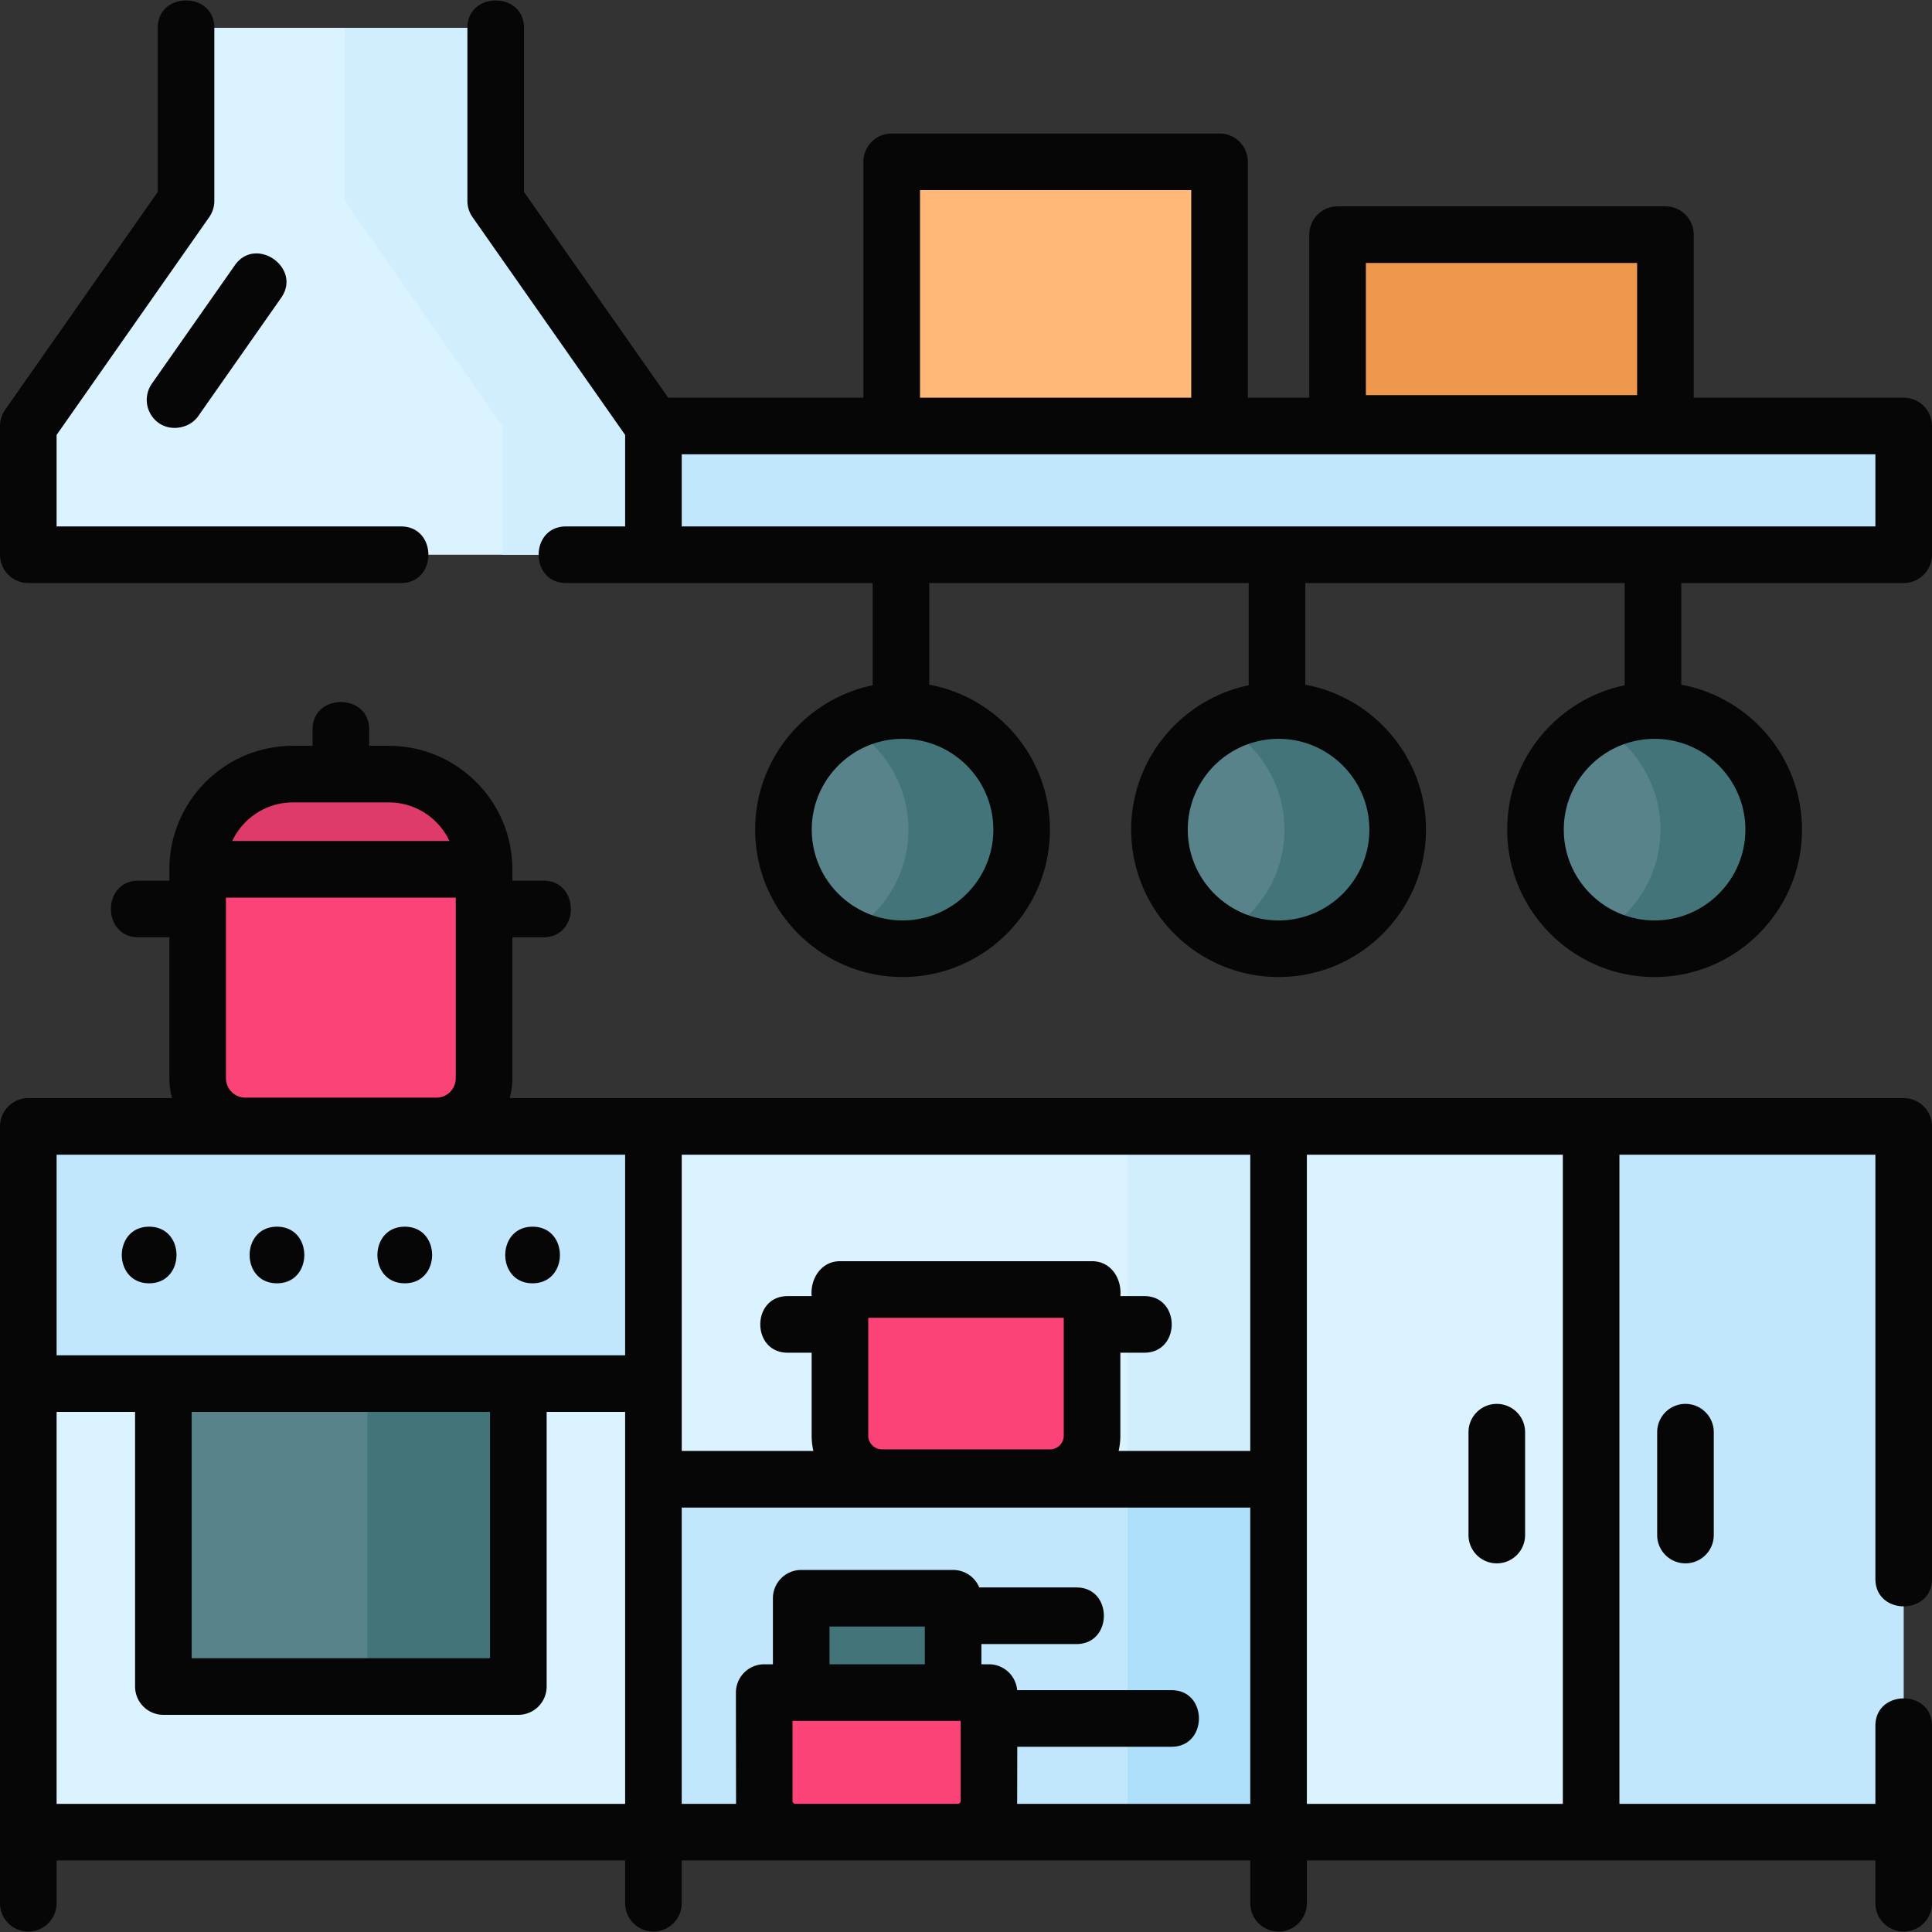 <svg xmlns="http://www.w3.org/2000/svg" version="1.1" xmlns:xlink="http://www.w3.org/1999/xlink" width="512" height="512" x="0" y="0" viewBox="0 0 512 512" style="enable-background:new 0 0 512 512" xml:space="preserve" class=""><rect x="0" y="0" width="512" height="512" fill="#333333" stroke="none"/><g><path fill="#ffb878" d="M236.313 42.878h86.881v80.014h-86.881z" opacity="1" data-original="#ffb878"/><path fill="#ed984c" d="M354.473 62.187h86.881v60.705h-86.881z" opacity="1" data-original="#ed984c"/><path fill="#dbf2ff" d="M7.5 298.51h165.667v187.03H7.5zM173.167 298.51h165.667v187.03H173.167z" opacity="1" data-original="#dbf2ff"/><path fill="#d1eeff" d="M298.833 298.51h40v187.03h-40z" opacity="1" data-original="#d1eeff"/><path fill="#58838a" d="M173.167 392.025h165.666" opacity="1" data-original="#58838a"/><path fill="#c2e7fc" d="M338.833 298.51H504.5v187.03H338.833zM7.5 298.51h165.667v68.154H7.5z" opacity="1" data-original="#c2e7fc"/><path fill="#58838a" d="M43.298 366.664h94.07v80.284h-94.07z" opacity="1" data-original="#58838a"/><path fill="#43747a" d="M97.369 366.663h40v80.284h-40z" opacity="1" data-original="#43747a"/><path fill="#c2e7fc" d="M173.167 392.025h165.667v93.515H173.167z" opacity="1" data-original="#c2e7fc"/><path fill="#aee0fc" d="M298.833 392.025h40v93.515h-40z" opacity="1" data-original="#aee0fc"/><path fill="#dbf2ff" d="M421.667 298.51v187.03h-82.833V298.51z" opacity="1" data-original="#dbf2ff"/><path fill="#c2e7fc" d="M158.539 112.892H504.5v34.118H158.539z" opacity="1" data-original="#c2e7fc"/><path fill="#dbf2ff" d="M131.365 7.378v45.863l41.802 59.651v34.118H7.5v-34.118l41.802-59.651V7.378z" opacity="1" data-original="#dbf2ff"/><path fill="#d1eeff" d="M131.365 53.241V7.378h-40v45.863l41.802 59.651v34.118h40v-34.118z" opacity="1" data-original="#d1eeff"/><circle cx="239.185" cy="219.863" r="31.561" fill="#58838a" opacity="1" data-original="#58838a"/><path fill="#43747a" d="M239.185 188.302a31.416 31.416 0 0 0-15 3.787c9.862 5.337 16.561 15.773 16.561 27.774s-6.699 22.436-16.561 27.774a31.416 31.416 0 0 0 15 3.787c17.43 0 31.561-14.13 31.561-31.561s-14.131-31.561-31.561-31.561z" opacity="1" data-original="#43747a"/><circle cx="338.833" cy="219.863" r="31.561" fill="#58838a" opacity="1" data-original="#58838a"/><path fill="#43747a" d="M338.833 188.302a31.419 31.419 0 0 0-15 3.787c9.862 5.337 16.56 15.773 16.56 27.774s-6.699 22.436-16.56 27.774a31.416 31.416 0 0 0 15 3.787c17.43 0 31.561-14.13 31.561-31.561s-14.13-31.561-31.561-31.561z" opacity="1" data-original="#43747a"/><circle cx="438.482" cy="219.863" r="31.561" fill="#58838a" opacity="1" data-original="#58838a"/><path fill="#43747a" d="M438.482 188.302a31.419 31.419 0 0 0-15 3.787c9.862 5.337 16.561 15.773 16.561 27.774s-6.699 22.436-16.561 27.774a31.419 31.419 0 0 0 15 3.787c17.43 0 31.561-14.13 31.561-31.561-.001-17.431-14.131-31.561-31.561-31.561z" opacity="1" data-original="#43747a"/><path fill="#fc4378" d="M222.593 380.465v-38.733h66.815v38.733c0 6.147-4.983 11.129-11.129 11.129h-44.556c-6.148.001-11.13-4.982-11.13-11.129zM52.383 285.743v-55.36h75.901v55.36c0 6.982-5.66 12.643-12.643 12.643H65.026c-6.983 0-12.643-5.661-12.643-12.643z" opacity="1" data-original="#fc4378"/><path fill="#43747a" d="M212.329 442.973v-19.418h40.254v19.418a5.58 5.58 0 0 1-5.579 5.579h-29.095a5.58 5.58 0 0 1-5.58-5.579z" opacity="1" data-original="#43747a"/><path fill="#fc4378" d="M202.526 477.284v-28.732h59.563v28.732a8.256 8.256 0 0 1-8.256 8.256h-43.052a8.256 8.256 0 0 1-8.255-8.256z" opacity="1" data-original="#fc4378"/><path fill="#de3b6a" d="M52.383 230.382c0-13.936 11.297-25.233 25.233-25.233h25.435c13.936 0 25.233 11.297 25.233 25.233z" opacity="1" data-original="#de3b6a"/><g fill="#060606"><path d="M504.5 291.01H135.062c.457-1.682.723-3.442.723-5.267v-37.355h8.234c9.675 0 9.675-15 0-15h-8.234v-3.005c0-18.049-14.685-32.733-32.733-32.733h-5.218v-4.348c0-9.675-15-9.675-15 0v4.348h-5.218c-18.049 0-32.732 14.684-32.732 32.733v3.005H36.65c-9.675 0-9.675 15 0 15h8.234v37.355c0 1.825.266 3.585.723 5.267H7.5a7.5 7.5 0 0 0-7.5 7.5v205.868c0 4.142 3.357 7.5 7.5 7.5s7.5-3.358 7.5-7.5V493.04h150.667v11.338c0 4.142 3.357 7.5 7.5 7.5s7.5-3.358 7.5-7.5V493.04h150.666v11.338c0 4.142 3.357 7.5 7.5 7.5s7.5-3.358 7.5-7.5V493.04H497v11.338c0 4.142 3.357 7.5 7.5 7.5s7.5-3.358 7.5-7.5V457.347c0-9.674-15-9.674-15 0v20.693h-67.833V306.01H497v112.433c0 9.674 15 9.674 15 0V298.51a7.5 7.5 0 0 0-7.5-7.5zm-383.716-5.267a5.15 5.15 0 0 1-5.144 5.143H65.025a5.149 5.149 0 0 1-5.143-5.143v-47.86h60.901v47.86zm-43.169-73.094h25.436c7.1 0 13.237 4.193 16.068 10.233H61.548c2.831-6.039 8.969-10.233 16.067-10.233zm253.718 171.876h-34.885c.292-1.309.459-2.664.459-4.06V358.48h6.351c9.674 0 9.674-15 0-15h-6.351c.415-4.585-2.434-9.248-7.5-9.248h-66.814c-4.984 0-7.902 4.678-7.5 9.248h-6.351c-9.675 0-9.675 15 0 15h6.351v21.985c0 1.396.167 2.751.459 4.06h-34.885V306.01h150.666zm-49.426-4.06a3.633 3.633 0 0 1-3.629 3.629h-44.557a3.633 3.633 0 0 1-3.629-3.629v-31.233h51.814v31.233zM15 306.01h150.667v53.154H15zm35.798 68.154h79.07v65.284h-79.07zm-35.798 0h20.798v72.784a7.5 7.5 0 0 0 7.5 7.5h94.07a7.5 7.5 0 0 0 7.5-7.5v-72.784h20.799V478.04H15zm165.667 25.361h150.666v78.515h-61.781c.012-.252.038-15.128.038-15.128h40.881c9.674 0 9.674-15 0-15h-40.913a7.496 7.496 0 0 0-7.468-6.86h-2.007v-5.361h25.197c9.674 0 9.674-15 0-15h-25.766a7.498 7.498 0 0 0-6.931-4.636h-40.254a7.5 7.5 0 0 0-7.5 7.5v17.498h-2.303a7.5 7.5 0 0 0-7.5 7.5c0 9.803.038 29.488.038 29.488h-14.398v-78.516zm64.416 41.527h-25.254v-9.998h25.254zm-34.301 36.988a.757.757 0 0 1-.756-.756v-21.232h44.564v21.232a.757.757 0 0 1-.756.756zm203.385 0h-67.834V306.01h67.834z" fill="#060606" opacity="1" data-original="#060606"/><path d="M504.5 105.392h-55.646V62.187a7.5 7.5 0 0 0-7.5-7.5h-86.881a7.5 7.5 0 0 0-7.5 7.5v43.206h-16.279V42.878a7.5 7.5 0 0 0-7.5-7.5h-86.881a7.5 7.5 0 0 0-7.5 7.5v62.514H177.07l-38.204-54.517V7.378c0-9.675-15-9.675-15 0v45.863c0 1.54.475 3.043 1.358 4.304l40.443 57.713v24.251H150c-9.675 0-9.675 15 0 15h81.262v27.101c-17.752 3.672-31.138 19.427-31.138 38.252 0 21.538 17.522 39.061 39.061 39.061s39.061-17.522 39.061-39.061c0-19.121-13.814-35.065-31.983-38.406V154.51h84.648v27.101c-17.752 3.672-31.138 19.427-31.138 38.252 0 21.538 17.522 39.061 39.061 39.061s39.061-17.522 39.061-39.061c0-19.121-13.814-35.065-31.983-38.406V154.51h84.648v27.101c-17.752 3.672-31.138 19.427-31.138 38.252 0 21.538 17.522 39.061 39.061 39.061s39.061-17.522 39.061-39.061c0-19.121-13.814-35.065-31.983-38.406V154.51H504.5a7.5 7.5 0 0 0 7.5-7.5v-34.118a7.5 7.5 0 0 0-7.5-7.5zM361.973 69.687h71.881v35.015h-71.881zm-98.728 150.175c0 13.267-10.794 24.061-24.061 24.061s-24.061-10.793-24.061-24.061 10.794-24.061 24.061-24.061 24.061 10.794 24.061 24.061zm99.649 0c0 13.267-10.794 24.061-24.061 24.061s-24.061-10.793-24.061-24.061 10.794-24.061 24.061-24.061 24.061 10.794 24.061 24.061zm99.648 0c0 13.267-10.794 24.061-24.061 24.061s-24.061-10.793-24.061-24.061 10.794-24.061 24.061-24.061 24.061 10.794 24.061 24.061zM243.813 50.378h71.881v55.014h-71.881zM497 139.51H180.667v-19.118H497zM439.167 379.544v27.261c0 4.142 3.357 7.5 7.5 7.5s7.5-3.358 7.5-7.5v-27.261c0-4.142-3.357-7.5-7.5-7.5s-7.5 3.358-7.5 7.5zM396.667 414.306a7.5 7.5 0 0 0 7.5-7.5v-27.261c0-4.142-3.357-7.5-7.5-7.5s-7.5 3.358-7.5 7.5v27.261a7.5 7.5 0 0 0 7.5 7.5zM7.5 154.51h98.769c9.675 0 9.675-15 0-15H15v-24.251l40.443-57.713a7.498 7.498 0 0 0 1.358-4.304V7.378c0-9.675-15-9.675-15 0v43.497L1.358 108.588A7.506 7.506 0 0 0 0 112.892v34.118a7.5 7.5 0 0 0 7.5 7.5zM39.527 325.087c-9.652 0-9.668 15 0 15 9.652 0 9.668-15 0-15zM73.398 340.087c9.652 0 9.668-15 0-15-9.652 0-9.668 15 0 15zM107.269 340.087c9.652 0 9.668-15 0-15-9.652 0-9.668 15 0 15zM141.139 340.087c9.652 0 9.668-15 0-15-9.651 0-9.667 15 0 15z" fill="#060606" opacity="1" data-original="#060606"/><path d="M42.09 112.115c3.279 2.299 8.175 1.402 10.445-1.838l21.979-31.365c5.553-7.922-6.73-16.531-12.283-8.608l-21.979 31.365a7.498 7.498 0 0 0 1.838 10.446z" fill="#060606" opacity="1" data-original="#060606"/></g></g></svg>